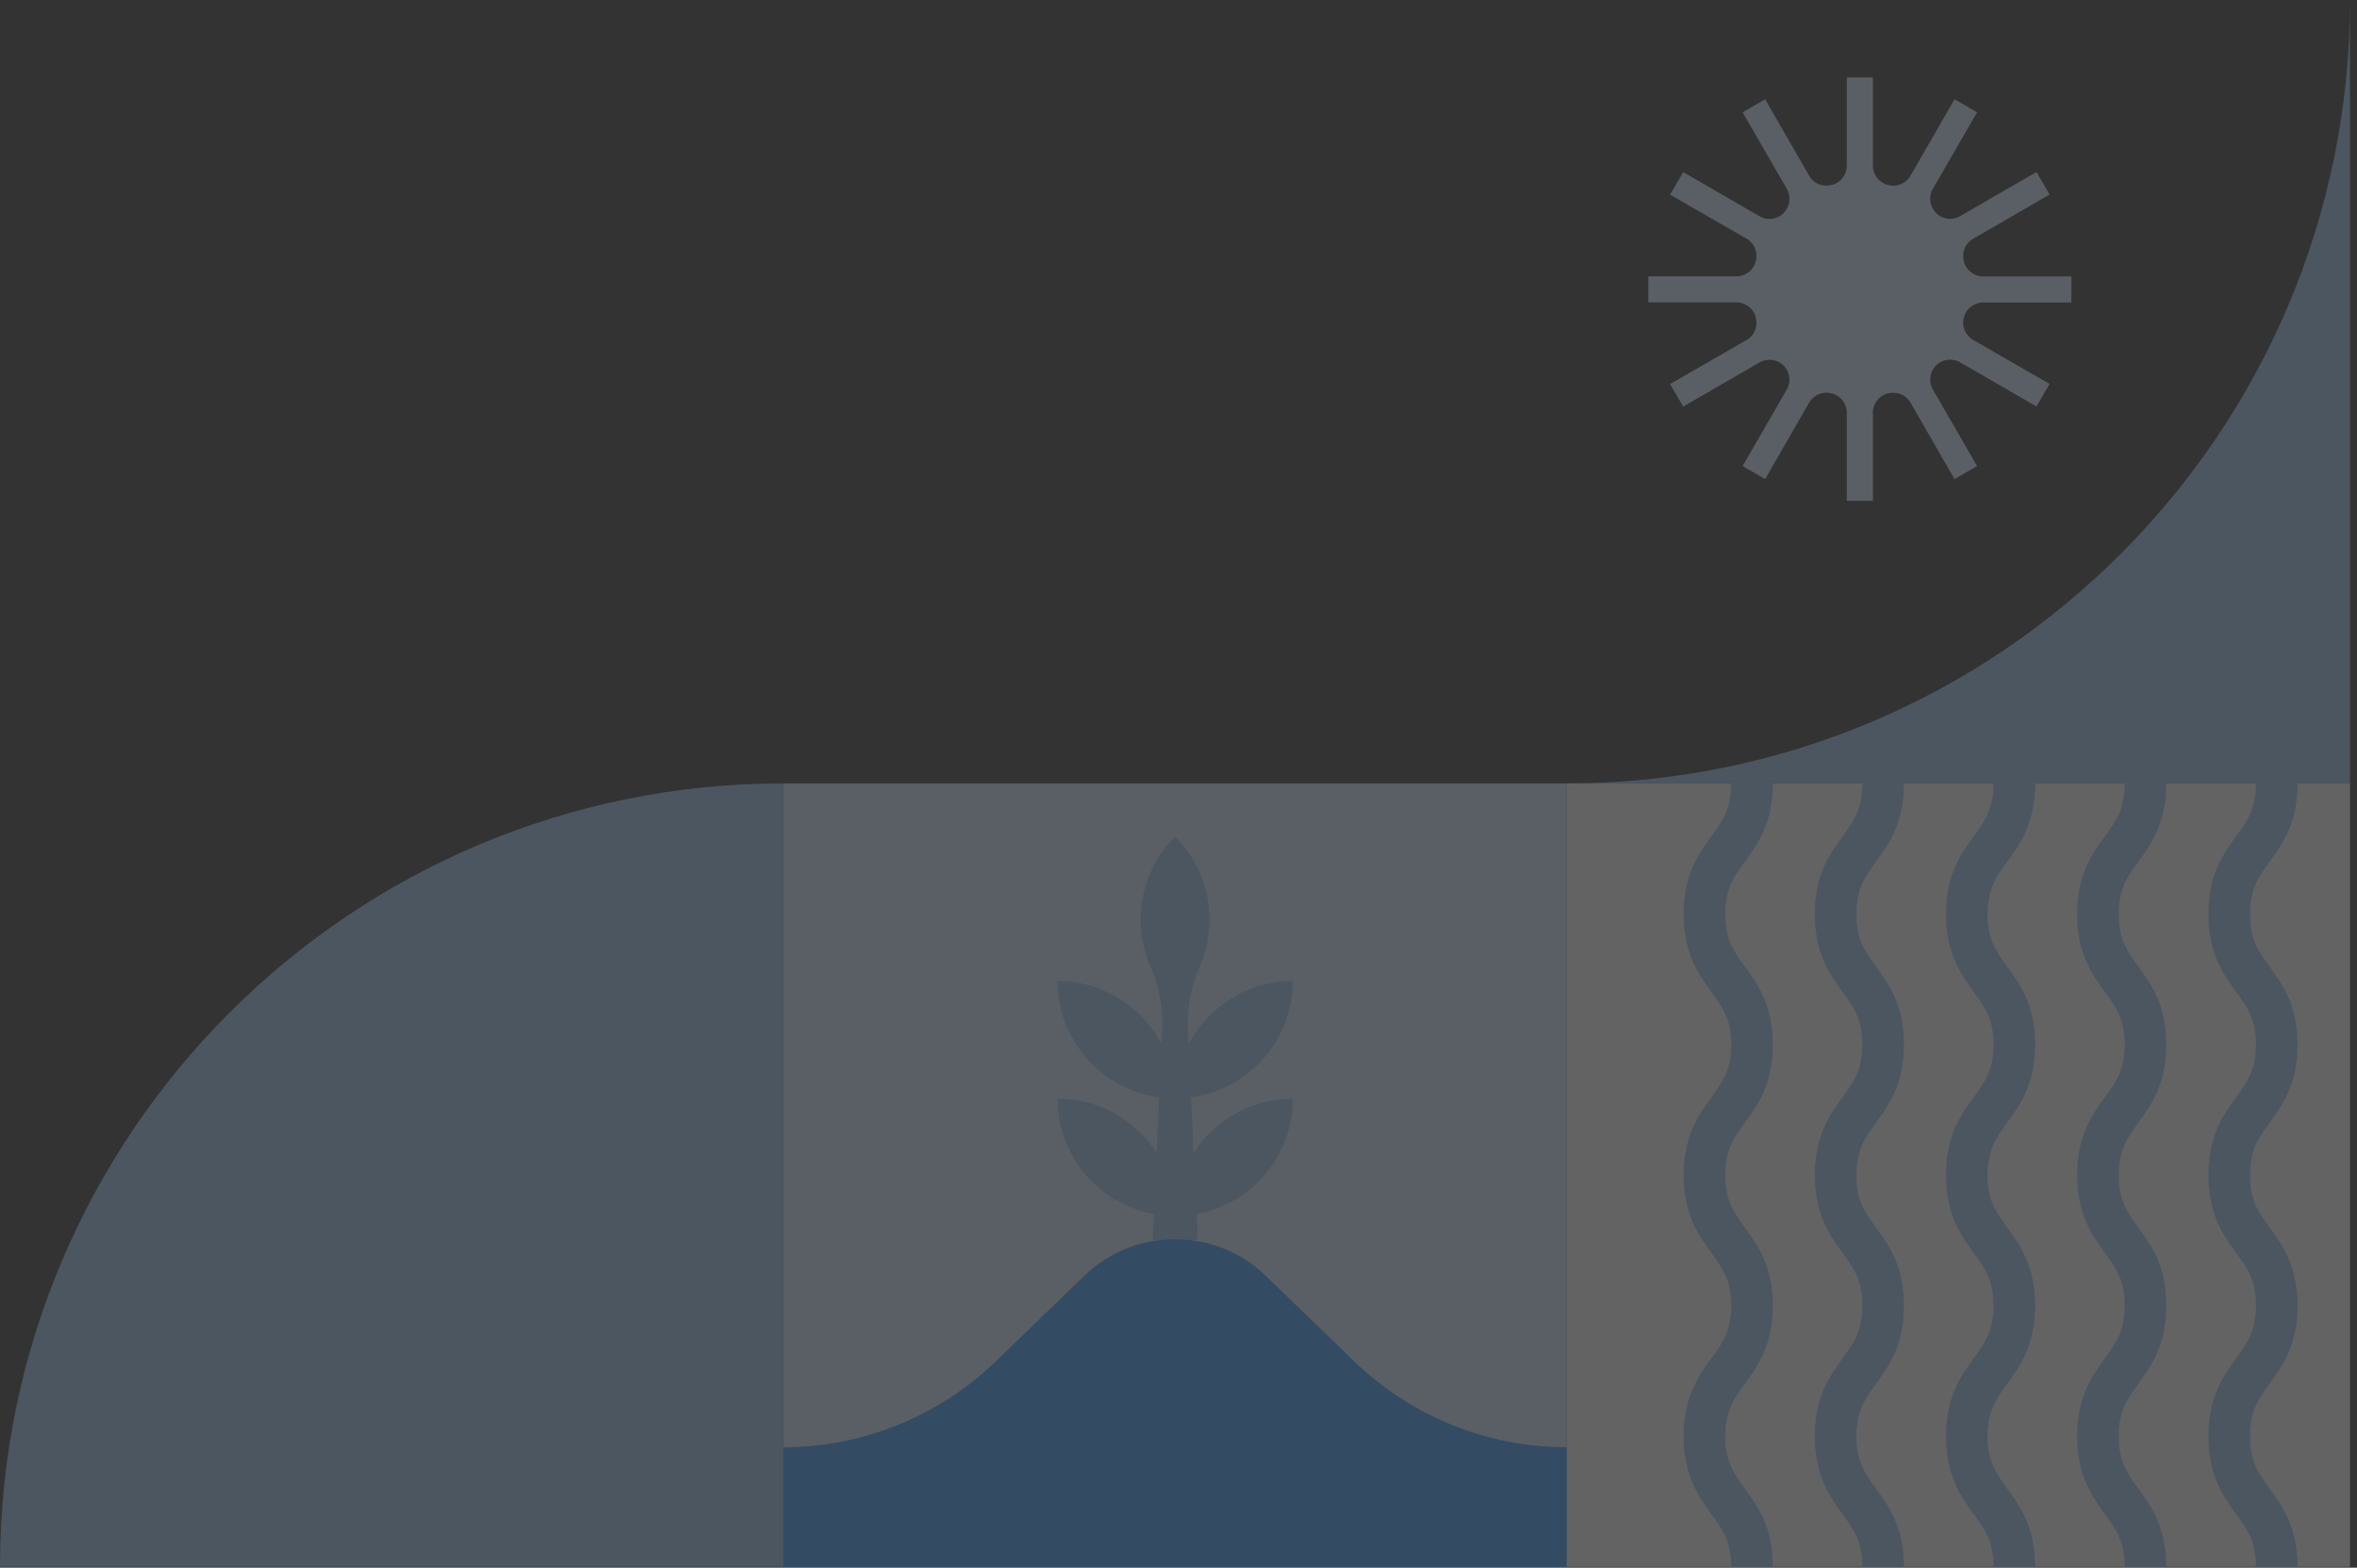 <svg width="209" height="139" viewBox="0 0 209 139" fill="none" xmlns="http://www.w3.org/2000/svg">
<rect x="0" y="0" width="209" height="139" fill="#333333" stroke="none"/>
<g opacity="0.25" clip-path="url(#clip0_3996_461)">
<path d="M138.92 69.46H173.65H208.38V0C208.38 19.18 200.61 36.55 188.04 49.12C175.47 61.69 158.11 69.46 138.92 69.46Z" fill="#95BFEB"/>
<path d="M138.92 138.92H104.19H69.46V104.19V69.46H104.19H138.92V104.19V138.92Z" fill="#D1E3FA"/>
<path d="M0 138.92H69.46V69.46C50.28 69.46 32.91 77.23 20.34 89.8C7.77 102.37 0 119.74 0 138.92Z" fill="#95BFEB"/>
<path d="M208.38 138.92H173.65H138.92V104.19V69.46H173.65H208.38V104.19V138.92Z" fill="#F5F5F5"/>
<path d="M174.14 28.14C174.24 27.75 174.47 27.42 174.77 27.19C175.07 26.96 175.45 26.82 175.85 26.82H183.67V24.51H175.85C175.45 24.51 175.07 24.37 174.77 24.14C174.47 23.91 174.24 23.58 174.14 23.19C174.14 23.19 174.14 23.18 174.14 23.17C174.14 23.17 174.14 23.16 174.14 23.15C174.04 22.76 174.07 22.37 174.21 22.02C174.35 21.67 174.61 21.37 174.96 21.17L178.35 19.21L181.74 17.25L181.16 16.25L180.58 15.25L177.19 17.21L173.8 19.17C173.45 19.37 173.06 19.44 172.69 19.39C172.32 19.34 171.95 19.17 171.67 18.89V18.87C171.39 18.59 171.22 18.23 171.17 17.85C171.12 17.47 171.19 17.08 171.39 16.74L173.35 13.35L175.31 9.96L174.31 9.38L173.31 8.8L171.36 12.19L169.41 15.58C169.21 15.93 168.91 16.18 168.56 16.33C168.21 16.48 167.81 16.51 167.43 16.4C167.43 16.4 167.42 16.4 167.41 16.4C167.4 16.4 167.4 16.4 167.39 16.4C167 16.3 166.67 16.07 166.44 15.77C166.21 15.47 166.07 15.09 166.07 14.69V6.87H163.76V14.69C163.76 15.09 163.62 15.47 163.39 15.77C163.16 16.07 162.83 16.3 162.44 16.4C162.44 16.4 162.43 16.4 162.42 16.4C162.42 16.4 162.41 16.4 162.4 16.4C162.01 16.5 161.62 16.47 161.27 16.33C160.92 16.19 160.62 15.93 160.42 15.58L158.47 12.19L156.52 8.8L155.52 9.38L154.52 9.96L156.48 13.35L158.44 16.74C158.64 17.09 158.71 17.48 158.66 17.86C158.61 18.24 158.44 18.6 158.16 18.88V18.9C157.88 19.18 157.52 19.35 157.14 19.4C156.76 19.45 156.37 19.38 156.03 19.18L152.64 17.22L149.25 15.26L148.67 16.26L148.09 17.26L151.48 19.21L154.87 21.16C155.22 21.36 155.47 21.66 155.62 22.01C155.76 22.36 155.8 22.76 155.69 23.14C155.69 23.14 155.69 23.15 155.69 23.16C155.69 23.17 155.69 23.17 155.69 23.18C155.59 23.57 155.36 23.9 155.06 24.13C154.76 24.36 154.38 24.5 153.98 24.5H146.16V26.81H153.98C154.38 26.81 154.76 26.95 155.06 27.18C155.36 27.41 155.59 27.74 155.69 28.13C155.69 28.13 155.69 28.14 155.69 28.15C155.69 28.16 155.69 28.16 155.69 28.17C155.79 28.56 155.76 28.95 155.62 29.3C155.48 29.65 155.22 29.95 154.87 30.15L151.48 32.1L148.09 34.05L148.67 35.05L149.25 36.05L152.64 34.09L156.03 32.13C156.38 31.93 156.77 31.86 157.14 31.91C157.51 31.96 157.88 32.13 158.16 32.41C158.44 32.69 158.61 33.05 158.66 33.43C158.71 33.81 158.64 34.2 158.44 34.54L156.48 37.93L154.52 41.32L155.52 41.9L156.52 42.48L158.47 39.09L160.42 35.7C160.62 35.35 160.92 35.1 161.27 34.95C161.62 34.81 162.02 34.77 162.4 34.88C162.4 34.88 162.41 34.88 162.42 34.88C162.42 34.88 162.43 34.88 162.44 34.88C162.83 34.98 163.16 35.21 163.39 35.51C163.62 35.81 163.76 36.19 163.76 36.59V44.41H166.07V36.59C166.07 36.19 166.21 35.81 166.44 35.51C166.67 35.21 167 34.98 167.39 34.88C167.39 34.88 167.4 34.88 167.41 34.88C167.41 34.88 167.42 34.88 167.43 34.88C167.82 34.78 168.21 34.81 168.56 34.95C168.91 35.09 169.21 35.35 169.41 35.7L171.36 39.09L173.31 42.48L174.31 41.9L175.31 41.32L173.35 37.93L171.39 34.54C171.19 34.19 171.12 33.8 171.17 33.42C171.22 33.04 171.39 32.68 171.67 32.4C171.95 32.12 172.31 31.95 172.69 31.9C173.07 31.85 173.46 31.92 173.8 32.12L177.19 34.08L180.58 36.04L181.16 35.04L181.74 34.04L178.35 32.09L174.96 30.14C174.61 29.94 174.36 29.64 174.21 29.29C174.07 28.94 174.03 28.54 174.14 28.16C174.14 28.16 174.14 28.15 174.14 28.14C174.14 28.13 174.14 28.13 174.14 28.12V28.14Z" fill="#D1E3FA"/>
<path d="M149.29 127.34C149.29 125.58 149.63 124.23 150.11 123.13C150.59 122.03 151.21 121.18 151.76 120.42C152.25 119.75 152.68 119.15 153 118.44C153.31 117.73 153.51 116.89 153.51 115.76C153.51 114.63 153.32 113.79 153 113.08C152.68 112.37 152.25 111.77 151.76 111.1C151.21 110.34 150.59 109.49 150.11 108.4C149.63 107.3 149.29 105.95 149.29 104.19C149.29 102.43 149.63 101.08 150.11 99.98C150.59 98.88 151.21 98.03 151.76 97.28C152.25 96.61 152.68 96.01 153 95.3C153.32 94.59 153.51 93.75 153.51 92.62C153.51 91.49 153.32 90.65 153 89.94C152.68 89.23 152.25 88.63 151.76 87.96C151.21 87.2 150.59 86.35 150.11 85.26C149.63 84.16 149.29 82.81 149.29 81.05C149.29 79.29 149.63 77.94 150.11 76.84C150.59 75.74 151.21 74.89 151.76 74.14C152.25 73.47 152.68 72.87 153 72.16C153.31 71.45 153.51 70.61 153.51 69.48H157.2C157.2 71.24 156.86 72.59 156.38 73.69C155.9 74.79 155.28 75.64 154.73 76.39C154.24 77.06 153.81 77.66 153.49 78.37C153.18 79.08 152.98 79.92 152.98 81.05C152.98 82.18 153.17 83.02 153.49 83.73C153.8 84.44 154.24 85.04 154.73 85.71C155.28 86.47 155.9 87.32 156.38 88.41C156.86 89.51 157.2 90.86 157.2 92.62C157.2 94.38 156.86 95.73 156.38 96.83C155.9 97.93 155.28 98.78 154.73 99.53C154.24 100.2 153.81 100.8 153.49 101.51C153.18 102.22 152.98 103.06 152.98 104.19C152.98 105.32 153.17 106.16 153.49 106.87C153.8 107.58 154.24 108.18 154.73 108.85C155.28 109.61 155.9 110.46 156.38 111.55C156.86 112.65 157.2 114 157.2 115.76C157.2 117.52 156.86 118.87 156.38 119.97C155.9 121.07 155.28 121.92 154.73 122.68C154.24 123.35 153.81 123.95 153.49 124.66C153.18 125.37 152.98 126.21 152.98 127.34C152.98 128.47 153.17 129.31 153.49 130.02C153.8 130.73 154.24 131.33 154.73 132C155.28 132.76 155.9 133.61 156.38 134.71C156.86 135.81 157.2 137.16 157.2 138.92H153.51C153.51 137.79 153.32 136.95 153 136.24C152.68 135.53 152.25 134.93 151.76 134.26C151.21 133.5 150.59 132.65 150.11 131.55C149.63 130.45 149.29 129.1 149.29 127.34Z" fill="#95BFEB"/>
<path d="M160.92 127.34C160.92 125.58 161.26 124.23 161.74 123.13C162.22 122.03 162.84 121.18 163.39 120.42C163.88 119.75 164.31 119.15 164.63 118.44C164.94 117.73 165.14 116.89 165.14 115.76C165.14 114.63 164.95 113.79 164.63 113.08C164.32 112.37 163.88 111.77 163.39 111.1C162.84 110.34 162.22 109.49 161.74 108.4C161.26 107.3 160.92 105.95 160.92 104.19C160.92 102.43 161.26 101.08 161.74 99.98C162.22 98.88 162.84 98.03 163.39 97.28C163.88 96.61 164.31 96.01 164.63 95.3C164.94 94.59 165.14 93.75 165.14 92.62C165.14 91.49 164.95 90.65 164.63 89.94C164.32 89.23 163.88 88.63 163.39 87.96C162.84 87.2 162.22 86.35 161.74 85.26C161.26 84.16 160.92 82.81 160.92 81.05C160.92 79.29 161.26 77.94 161.74 76.84C162.22 75.74 162.84 74.89 163.39 74.14C163.88 73.47 164.31 72.87 164.63 72.16C164.94 71.45 165.14 70.61 165.14 69.48H168.83C168.83 71.24 168.49 72.59 168.01 73.69C167.53 74.79 166.91 75.64 166.36 76.39C165.87 77.06 165.44 77.66 165.12 78.37C164.81 79.08 164.61 79.92 164.61 81.05C164.61 82.18 164.8 83.02 165.12 83.73C165.43 84.44 165.87 85.04 166.36 85.71C166.91 86.47 167.53 87.32 168.01 88.41C168.49 89.51 168.83 90.86 168.83 92.62C168.83 94.38 168.49 95.73 168.01 96.83C167.53 97.93 166.91 98.78 166.36 99.53C165.87 100.2 165.44 100.8 165.12 101.51C164.81 102.22 164.61 103.06 164.61 104.19C164.61 105.32 164.8 106.16 165.12 106.87C165.43 107.58 165.87 108.18 166.36 108.85C166.91 109.61 167.53 110.46 168.01 111.55C168.49 112.65 168.83 114 168.83 115.76C168.83 117.52 168.49 118.87 168.01 119.97C167.53 121.07 166.91 121.92 166.36 122.68C165.87 123.35 165.44 123.95 165.12 124.66C164.81 125.37 164.61 126.21 164.61 127.34C164.61 128.47 164.8 129.31 165.12 130.02C165.44 130.73 165.87 131.33 166.36 132C166.91 132.76 167.53 133.61 168.01 134.71C168.49 135.81 168.83 137.16 168.83 138.92H165.14C165.14 137.79 164.95 136.95 164.63 136.24C164.32 135.53 163.88 134.93 163.39 134.26C162.84 133.5 162.22 132.65 161.74 131.55C161.26 130.45 160.92 129.1 160.92 127.34Z" fill="#95BFEB"/>
<path d="M172.55 127.34C172.55 125.58 172.89 124.23 173.37 123.13C173.85 122.03 174.47 121.18 175.02 120.42C175.51 119.75 175.94 119.15 176.26 118.44C176.57 117.73 176.77 116.89 176.77 115.76C176.77 114.63 176.58 113.79 176.26 113.08C175.94 112.37 175.51 111.77 175.02 111.1C174.47 110.34 173.85 109.49 173.37 108.4C172.89 107.3 172.55 105.95 172.55 104.19C172.55 102.43 172.89 101.08 173.37 99.98C173.85 98.88 174.47 98.03 175.02 97.28C175.51 96.61 175.94 96.01 176.26 95.3C176.58 94.59 176.77 93.75 176.77 92.62C176.77 91.49 176.58 90.65 176.26 89.94C175.94 89.23 175.51 88.63 175.02 87.96C174.47 87.2 173.85 86.35 173.37 85.26C172.89 84.16 172.55 82.81 172.55 81.05C172.55 79.29 172.89 77.94 173.37 76.84C173.85 75.74 174.47 74.89 175.02 74.14C175.51 73.47 175.94 72.87 176.26 72.16C176.57 71.45 176.77 70.61 176.77 69.48H180.46C180.46 71.24 180.12 72.59 179.64 73.69C179.16 74.79 178.54 75.64 177.99 76.39C177.5 77.06 177.07 77.66 176.75 78.37C176.44 79.08 176.24 79.92 176.24 81.05C176.24 82.18 176.43 83.02 176.75 83.73C177.06 84.44 177.5 85.04 177.99 85.71C178.54 86.47 179.16 87.32 179.64 88.41C180.12 89.51 180.46 90.86 180.46 92.62C180.46 94.38 180.12 95.73 179.64 96.83C179.16 97.93 178.54 98.78 177.99 99.53C177.5 100.2 177.07 100.8 176.75 101.51C176.44 102.22 176.24 103.06 176.24 104.19C176.24 105.32 176.43 106.16 176.75 106.87C177.06 107.58 177.5 108.18 177.99 108.85C178.54 109.61 179.16 110.46 179.64 111.55C180.12 112.65 180.46 114 180.46 115.76C180.46 117.52 180.12 118.87 179.64 119.97C179.16 121.07 178.54 121.92 177.99 122.68C177.5 123.35 177.07 123.95 176.75 124.66C176.44 125.37 176.24 126.21 176.24 127.34C176.24 128.47 176.43 129.31 176.75 130.02C177.07 130.73 177.5 131.33 177.99 132C178.54 132.76 179.16 133.61 179.64 134.71C180.12 135.81 180.46 137.16 180.46 138.92H176.77C176.77 137.79 176.58 136.95 176.26 136.24C175.94 135.53 175.51 134.93 175.02 134.26C174.47 133.5 173.85 132.65 173.37 131.55C172.89 130.45 172.55 129.1 172.55 127.34Z" fill="#95BFEB"/>
<path d="M184.18 127.34C184.18 125.58 184.52 124.23 185 123.13C185.48 122.03 186.1 121.18 186.65 120.42C187.14 119.75 187.57 119.15 187.89 118.44C188.2 117.73 188.4 116.89 188.4 115.76C188.4 114.63 188.21 113.79 187.89 113.08C187.58 112.37 187.14 111.77 186.65 111.1C186.1 110.34 185.48 109.49 185 108.4C184.52 107.3 184.18 105.95 184.18 104.19C184.18 102.43 184.52 101.08 185 99.98C185.48 98.88 186.1 98.03 186.65 97.28C187.14 96.61 187.57 96.01 187.89 95.3C188.2 94.59 188.4 93.75 188.4 92.62C188.4 91.49 188.21 90.65 187.89 89.94C187.58 89.23 187.14 88.63 186.65 87.96C186.1 87.2 185.48 86.35 185 85.26C184.52 84.16 184.18 82.81 184.18 81.05C184.18 79.29 184.52 77.94 185 76.84C185.48 75.74 186.1 74.89 186.65 74.14C187.14 73.47 187.57 72.87 187.89 72.16C188.2 71.45 188.4 70.61 188.4 69.48H192.09C192.09 71.24 191.75 72.59 191.27 73.69C190.79 74.79 190.17 75.64 189.62 76.39C189.13 77.06 188.7 77.66 188.38 78.37C188.07 79.08 187.87 79.92 187.87 81.05C187.87 82.18 188.06 83.02 188.38 83.73C188.69 84.44 189.13 85.04 189.62 85.71C190.17 86.47 190.79 87.32 191.27 88.41C191.75 89.51 192.09 90.86 192.09 92.62C192.09 94.38 191.75 95.73 191.27 96.83C190.79 97.93 190.17 98.78 189.62 99.53C189.13 100.2 188.7 100.8 188.38 101.51C188.07 102.22 187.87 103.06 187.87 104.19C187.87 105.32 188.06 106.16 188.38 106.87C188.69 107.58 189.13 108.18 189.62 108.85C190.17 109.61 190.79 110.46 191.27 111.55C191.75 112.65 192.09 114 192.09 115.76C192.09 117.52 191.75 118.87 191.27 119.97C190.79 121.07 190.17 121.92 189.62 122.68C189.13 123.35 188.7 123.95 188.38 124.66C188.07 125.37 187.87 126.21 187.87 127.34C187.87 128.47 188.06 129.31 188.38 130.02C188.69 130.73 189.13 131.33 189.62 132C190.17 132.76 190.79 133.61 191.27 134.71C191.75 135.81 192.09 137.16 192.09 138.92H188.4C188.4 137.79 188.21 136.95 187.89 136.24C187.58 135.53 187.14 134.93 186.65 134.26C186.1 133.5 185.48 132.65 185 131.55C184.52 130.45 184.18 129.1 184.18 127.34Z" fill="#95BFEB"/>
<path d="M195.82 127.34C195.82 125.58 196.16 124.23 196.64 123.13C197.12 122.03 197.74 121.18 198.29 120.42C198.78 119.75 199.21 119.15 199.53 118.44C199.84 117.73 200.04 116.89 200.04 115.76C200.04 114.63 199.85 113.79 199.53 113.08C199.22 112.37 198.78 111.77 198.29 111.1C197.74 110.34 197.12 109.49 196.64 108.4C196.16 107.3 195.82 105.95 195.82 104.19C195.82 102.43 196.16 101.08 196.64 99.98C197.12 98.88 197.74 98.03 198.29 97.28C198.78 96.61 199.21 96.01 199.53 95.3C199.84 94.59 200.04 93.75 200.04 92.62C200.04 91.49 199.85 90.65 199.53 89.94C199.22 89.23 198.78 88.63 198.29 87.96C197.74 87.2 197.12 86.35 196.64 85.26C196.16 84.16 195.82 82.81 195.82 81.05C195.82 79.29 196.16 77.94 196.64 76.84C197.12 75.74 197.74 74.89 198.29 74.14C198.78 73.47 199.21 72.87 199.53 72.16C199.84 71.45 200.04 70.61 200.04 69.48H203.73C203.73 71.24 203.39 72.59 202.91 73.69C202.43 74.79 201.81 75.64 201.26 76.39C200.77 77.06 200.34 77.66 200.02 78.37C199.71 79.08 199.51 79.92 199.51 81.05C199.51 82.18 199.7 83.02 200.02 83.73C200.33 84.44 200.77 85.04 201.26 85.71C201.81 86.47 202.43 87.32 202.91 88.41C203.39 89.51 203.73 90.86 203.73 92.62C203.73 94.38 203.39 95.73 202.91 96.83C202.43 97.93 201.81 98.78 201.26 99.53C200.77 100.2 200.34 100.8 200.02 101.51C199.71 102.22 199.51 103.06 199.51 104.19C199.51 105.32 199.7 106.16 200.02 106.87C200.33 107.58 200.77 108.18 201.26 108.85C201.81 109.61 202.43 110.46 202.91 111.55C203.39 112.65 203.73 114 203.73 115.76C203.73 117.52 203.39 118.87 202.91 119.97C202.43 121.07 201.81 121.92 201.26 122.68C200.77 123.35 200.34 123.95 200.02 124.66C199.71 125.37 199.51 126.21 199.51 127.34C199.51 128.47 199.7 129.31 200.02 130.02C200.34 130.73 200.77 131.33 201.26 132C201.81 132.76 202.43 133.61 202.91 134.71C203.39 135.81 203.73 137.16 203.73 138.92H200.04C200.04 137.79 199.85 136.95 199.53 136.24C199.21 135.53 198.78 134.93 198.29 134.26C197.74 133.5 197.12 132.65 196.64 131.55C196.16 130.45 195.82 129.1 195.82 127.34Z" fill="#95BFEB"/>
<path d="M105.84 102.22L105.73 99.76L105.62 97.3C108.16 96.95 110.42 95.69 112.03 93.86C113.65 92.03 114.63 89.62 114.63 86.98C112.63 86.98 110.75 87.55 109.17 88.53C107.58 89.51 106.28 90.91 105.4 92.56L105.37 91.93L105.34 91.3C105.3 90.35 105.36 89.4 105.53 88.47C105.7 87.54 105.98 86.63 106.36 85.76C107.2 83.85 107.45 81.74 107.09 79.71C106.73 77.68 105.77 75.74 104.2 74.18C102.63 75.75 101.67 77.69 101.31 79.71C100.95 81.73 101.19 83.85 102.04 85.76C102.42 86.63 102.7 87.54 102.87 88.47C103.04 89.4 103.1 90.35 103.06 91.3L103.03 91.93L103 92.56C102.13 90.9 100.82 89.51 99.23 88.53C97.64 87.55 95.77 86.98 93.77 86.98C93.77 89.62 94.75 92.02 96.37 93.86C97.99 95.69 100.24 96.96 102.78 97.3L102.67 99.76L102.56 102.22C101.63 100.77 100.36 99.57 98.86 98.73C97.36 97.89 95.63 97.41 93.78 97.41C93.78 99.96 94.7 102.3 96.22 104.11C97.74 105.92 99.88 107.21 102.3 107.65L102.25 108.79L102.2 109.93H106.22L106.17 108.79L106.12 107.65C108.54 107.2 110.68 105.92 112.2 104.11C113.72 102.3 114.64 99.96 114.64 97.41C112.8 97.41 111.06 97.89 109.56 98.73C108.06 99.57 106.79 100.77 105.86 102.22H105.84Z" fill="#95BFEB"/>
<path d="M120.08 120.7L116.16 116.91L112.24 113.12C110 110.95 107.1 109.87 104.19 109.87C101.28 109.87 98.39 110.95 96.14 113.12L92.22 116.91L88.3 120.7C85.77 123.14 82.82 125.05 79.62 126.34C76.42 127.63 72.97 128.32 69.46 128.32V138.92H138.92V128.32C135.4 128.32 131.96 127.64 128.76 126.34C125.56 125.05 122.61 123.14 120.08 120.7Z" fill="#3499F8"/>
</g>
<defs>
<clipPath id="clip0_3996_461">
<rect width="208.38" height="138.92" fill="white"/>
</clipPath>
</defs>
</svg>
